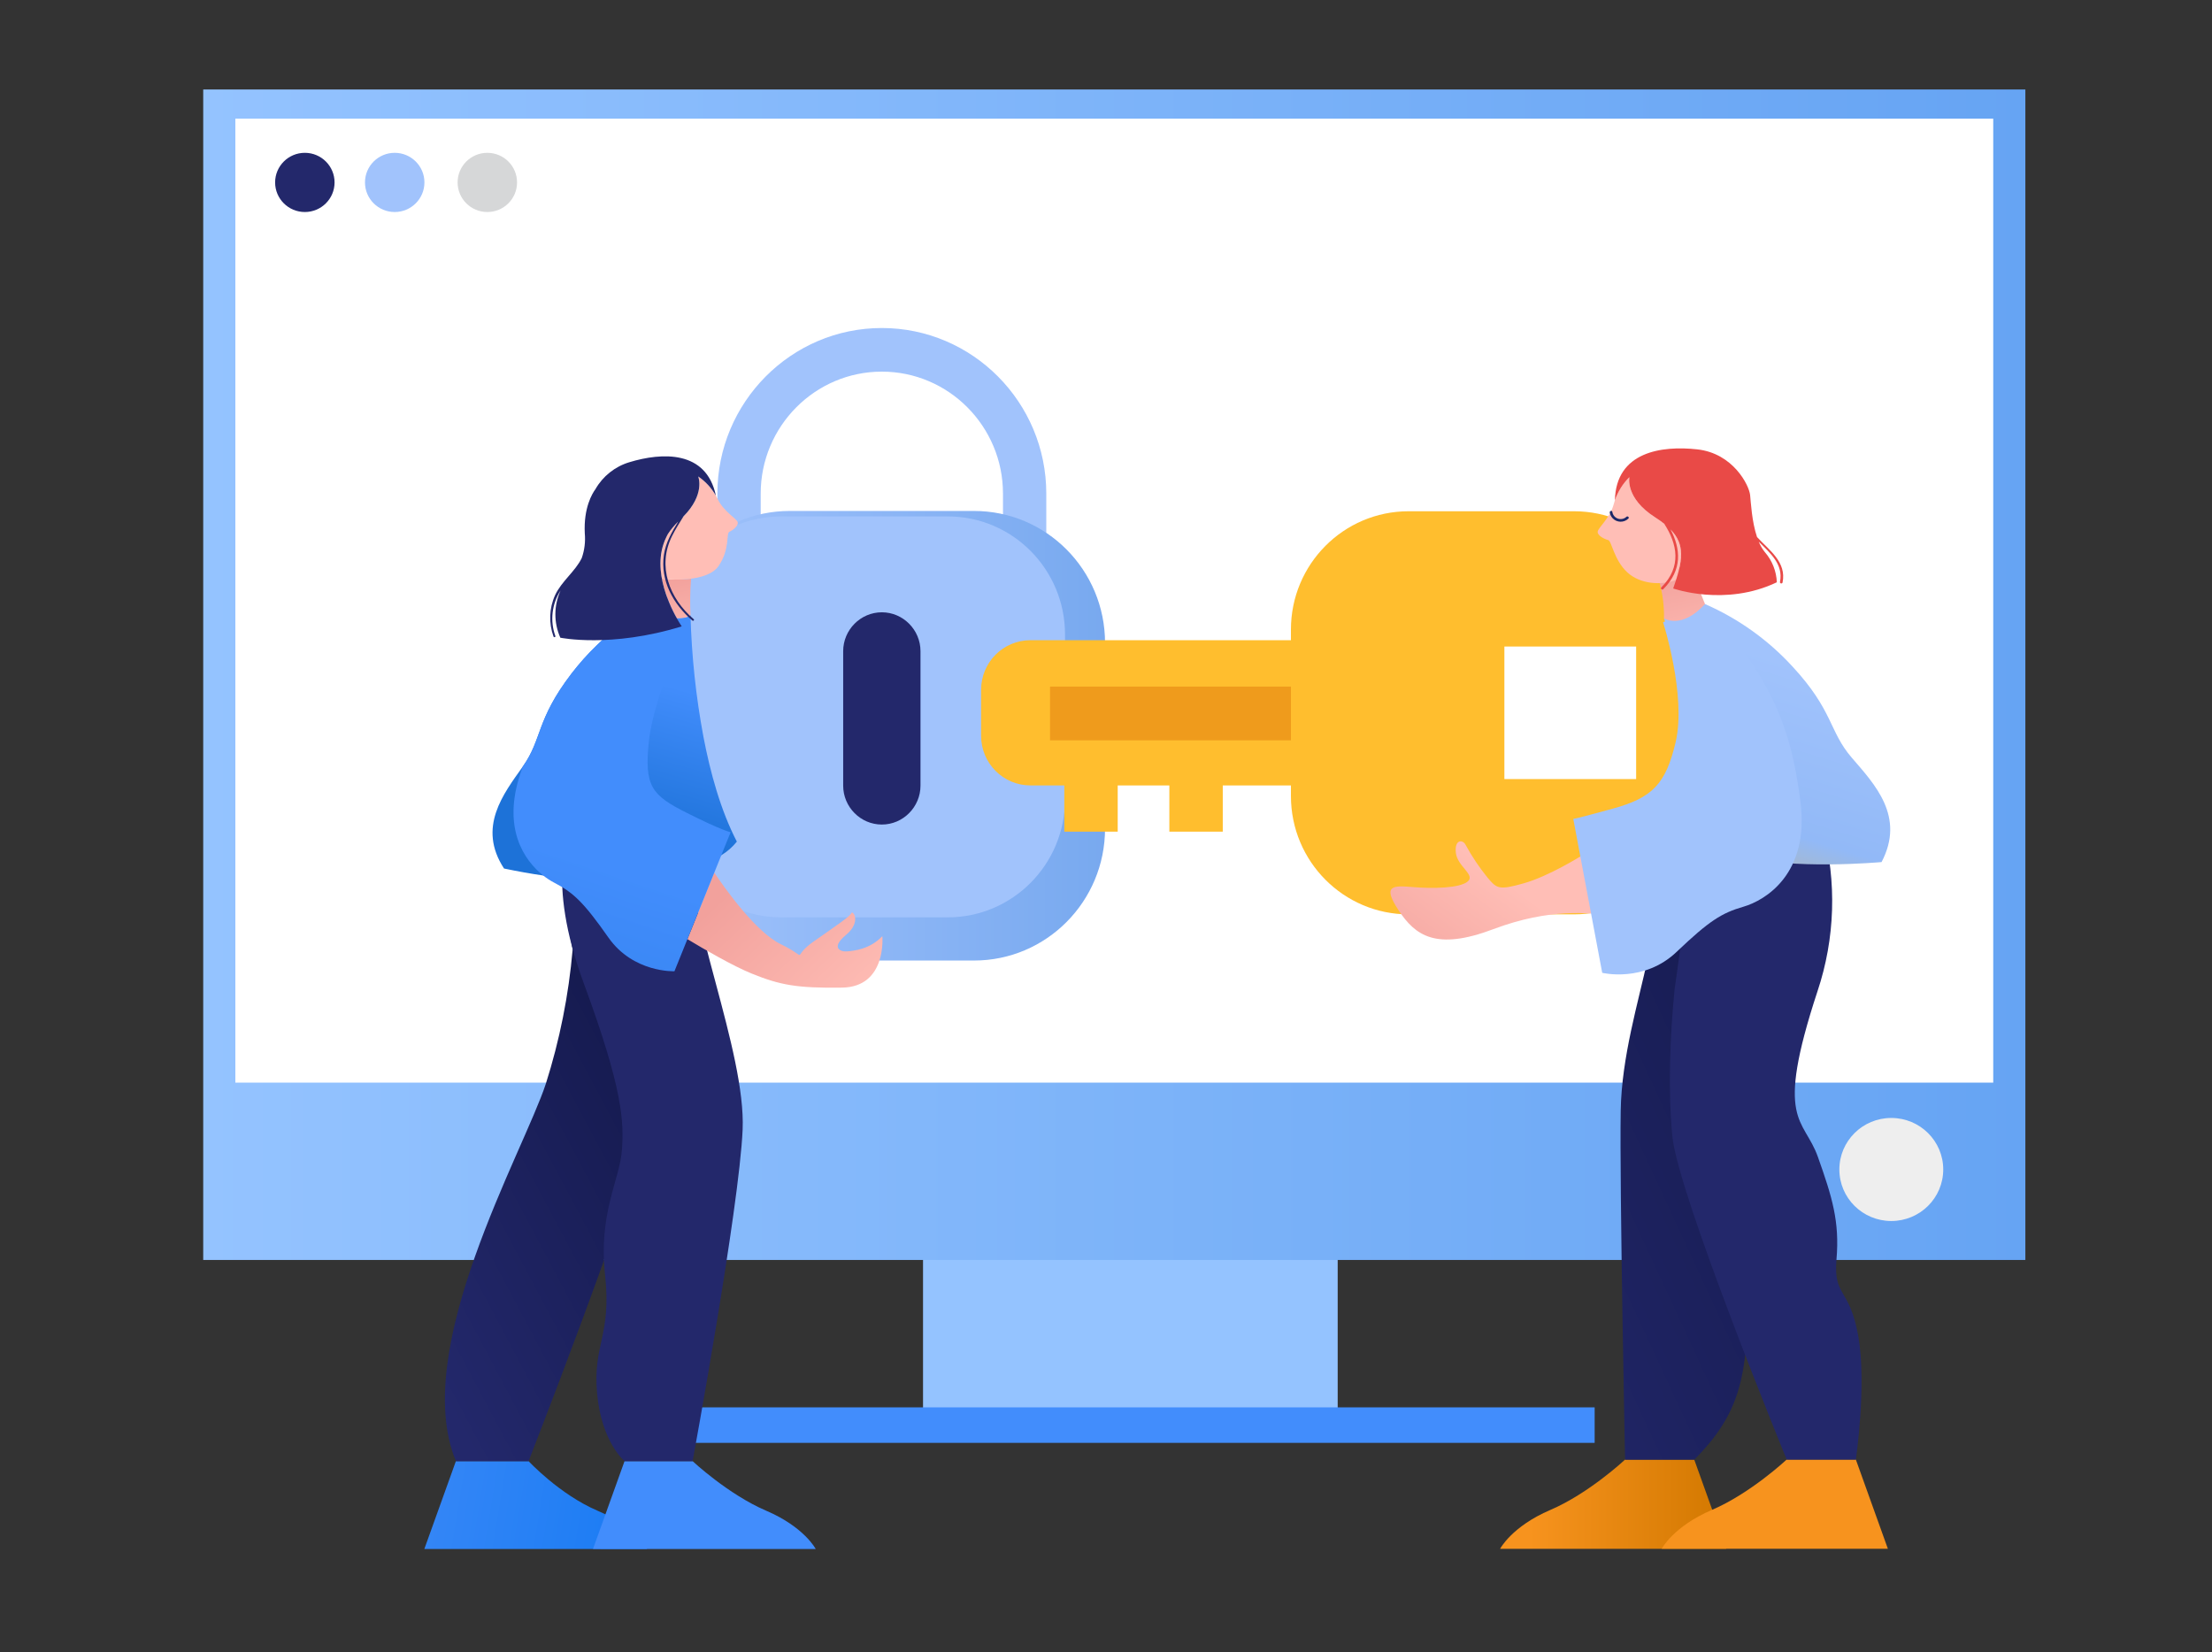 <svg width="636" height="475" viewBox="0 0 636 475" fill="none" xmlns="http://www.w3.org/2000/svg">
<rect x="0" y="0" width="636" height="475" fill="#333333" stroke="none"/>
<path d="M384.614 277.288H265.392V408.898H384.614V277.288Z" fill="#94C3FF"/>
<path d="M458.498 404.629H191.507V414.833H458.498V404.629Z" fill="#428DFC"/>
<path d="M582.337 25.729H58.432V362.251H582.337V25.729Z" fill="url(#paint0_linear_216_3658)"/>
<path d="M573.102 34.12H67.668V311.264H573.102V34.12Z" fill="white"/>
<path d="M543.79 351.052C552.037 351.052 558.723 344.419 558.723 336.237C558.723 328.054 552.037 321.421 543.79 321.421C535.542 321.421 528.857 328.054 528.857 336.237C528.857 344.419 535.542 351.052 543.79 351.052Z" fill="#EEEEEE"/>
<path d="M270.502 189.539H236.59C219.868 189.539 206.263 175.838 206.263 158.997V141.923C206.264 115.668 227.474 94.308 253.547 94.308C279.62 94.308 300.832 115.668 300.832 141.923V158.997C300.832 175.838 287.224 189.539 270.502 189.539ZM253.547 106.847C234.34 106.847 218.716 122.581 218.716 141.923V158.997C218.716 168.924 226.736 177.001 236.592 177.001H270.502C280.36 177.001 288.38 168.924 288.38 158.997V141.923C288.38 122.581 272.754 106.847 253.547 106.847Z" fill="#A1C3FC"/>
<path d="M280.051 276.162H227.044C206.236 276.162 189.368 259.175 189.368 238.222V184.844C189.368 163.89 206.236 146.904 227.044 146.904H280.049C300.857 146.904 317.724 163.89 317.724 184.844V238.222C317.726 259.175 300.858 276.162 280.051 276.162Z" fill="url(#paint1_linear_216_3658)"/>
<path d="M272.494 263.745H224.607C205.98 263.745 190.88 248.539 190.88 229.782V182.439C190.88 163.681 205.98 148.475 224.607 148.475H272.494C291.121 148.475 306.221 163.681 306.221 182.439V229.782C306.221 248.539 291.121 263.745 272.494 263.745Z" fill="#A1C3FC"/>
<path d="M253.547 237.063C247.434 237.063 242.432 232.026 242.432 225.869V187.234C242.432 181.078 247.434 176.041 253.547 176.041C259.661 176.041 264.663 181.078 264.663 187.234V225.869C264.663 232.026 259.661 237.063 253.547 237.063Z" fill="#23286B"/>
<path d="M131.079 420.097L122.008 445.345L186.043 445.347C186.043 445.347 182.76 439.028 171.814 434.347C160.869 429.666 151.978 420.095 151.978 420.095L131.079 420.097Z" fill="url(#paint2_linear_216_3658)"/>
<path d="M179.57 420.096L170.499 445.344L234.535 445.346C234.535 445.346 231.252 439.027 220.306 434.346C209.36 429.664 199.144 420.096 199.144 420.096H179.57Z" fill="#428DFC"/>
<path d="M162.395 242.006C162.395 242.006 159.83 247.919 164.652 272.945C163.514 286.084 160.924 299.057 156.928 311.628C150.498 331.199 117.756 388.061 131.08 420.096L151.979 420.094C151.979 420.094 180.079 348.205 184.581 328.634C189.083 309.063 199.477 251.259 204.95 240.979L162.395 242.006Z" fill="url(#paint3_linear_216_3658)"/>
<path d="M164.002 239.118C164.002 239.118 156.606 252.273 167.861 282.752C179.116 313.232 179.436 322.537 178.794 330.879C178.151 339.221 172.041 348.846 173.97 366.493C175.9 384.14 170.389 386.48 171.676 400.597C172.962 414.713 179.571 420.096 179.571 420.096H199.145C199.145 420.096 212.558 347.242 213.522 324.782C214.486 302.323 197.113 262.646 197.766 240.721L164.002 239.118Z" fill="#23286B"/>
<path d="M197.645 270.014C202.226 272.772 210.688 277.721 216.275 279.97C224.255 283.195 229.194 284.141 242.112 283.952C255.031 283.762 253.695 269.156 253.695 269.156C250.018 272.989 245.533 273.339 243.629 273.529C241.733 273.718 238.691 272.583 243.25 268.791C247.809 264.998 245.153 261.585 244.774 262.531C244.396 263.476 240.974 265.755 233.943 270.683C226.91 275.61 233.374 275.8 224.445 271.439C217.421 268.011 208.74 255.892 205.37 250.892L197.645 270.014Z" fill="url(#paint4_linear_216_3658)"/>
<path d="M144.921 249.708C148.896 250.537 152.651 251.207 156.183 251.716C176.054 254.628 189.286 252.997 197.835 250.297C201.212 249.285 204.429 247.803 207.39 245.893C209.097 244.854 210.61 243.527 211.861 241.971C207.222 233.04 204.202 222.079 202.233 211.728C200.09 200.24 198.853 188.603 198.535 176.922L197.404 177.468C196.465 177.69 195.502 177.788 194.537 177.759C191.551 177.655 188.707 176.458 186.549 174.397C181.066 177.387 176.031 181.128 171.588 185.511C168.946 188.058 166.501 190.8 164.271 193.714C154.096 207.027 155.934 212.449 150.354 220.332C150.339 220.347 150.332 220.369 150.317 220.383C144.745 228.251 137.167 237.866 144.921 249.708Z" fill="url(#paint5_linear_216_3658)"/>
<path d="M156.183 251.717C157.174 252.503 158.236 253.195 159.356 253.783C164.871 256.644 167.817 259.403 174.952 269.577C182.085 279.745 193.917 279.244 193.917 279.244L207.39 245.894L210.067 239.27C210.067 239.27 207.645 238.819 197.507 233.724C187.368 228.637 185.186 226.104 186.579 213.017C187.972 199.93 198.535 176.923 198.535 176.923L197.404 177.47C196.465 177.692 195.502 177.79 194.537 177.761C191.551 177.656 188.707 176.459 186.549 174.398C181.066 177.388 176.031 181.13 171.588 185.513C168.946 188.06 166.501 190.802 164.271 193.716C154.096 207.028 155.934 212.45 150.354 220.333C150.339 220.349 150.332 220.37 150.317 220.385C150.091 221.033 149.865 221.68 149.646 222.343C144.322 238.12 150.705 247.37 156.183 251.717Z" fill="url(#paint6_linear_216_3658)"/>
<path d="M190.309 166.383C190.59 167.869 190.974 169.333 191.462 170.765C192.289 173.188 193.338 175.53 194.598 177.76C195.542 177.784 196.487 177.686 197.406 177.468L198.515 176.937C198.523 176.934 198.53 176.929 198.537 176.922C198.367 173.414 198.42 169.898 198.697 166.398C198.252 166.456 197.807 166.5 197.362 166.522C195.013 166.718 192.648 166.672 190.309 166.383Z" fill="url(#paint7_linear_216_3658)"/>
<path d="M190.309 166.384C194.7 166.966 203.723 166.856 206.553 162.803C209.938 157.948 208.749 153.326 209.69 152.911C210.63 152.503 212.432 151.142 212.09 150.101C211.754 149.067 208.049 147.059 206.327 143.456C206.166 143.121 206.006 142.801 205.831 142.495L205.824 142.488C205.791 142.411 205.751 142.335 205.707 142.263C205.689 142.226 205.667 142.192 205.642 142.161C205.633 142.15 205.626 142.138 205.62 142.124C205.591 142.081 205.562 142.029 205.533 141.978C205.307 141.621 204.964 141.098 204.504 140.508C204.292 140.231 204.052 139.933 203.782 139.627C203.484 139.279 203.137 138.929 202.769 138.578C202.743 138.553 202.717 138.528 202.69 138.504C202.598 138.417 202.513 138.331 202.419 138.245C202.251 138.092 202.076 137.946 201.893 137.8C201.755 137.684 201.608 137.575 201.463 137.473C201.398 137.422 201.325 137.371 201.252 137.321C201.12 137.226 200.982 137.131 200.843 137.044C200.816 137.022 200.787 137.002 200.756 136.985C200.756 136.993 200.763 137 200.763 137.015C200.865 137.323 200.941 137.64 200.989 137.961C201.01 138.063 201.026 138.18 201.04 138.296C201.091 138.73 201.103 139.169 201.077 139.606C201.077 139.679 201.07 139.752 201.062 139.832C201.055 139.905 201.047 139.984 201.04 140.064C201.025 140.225 201.003 140.392 200.975 140.559C200.975 140.581 200.968 140.596 200.968 140.618C200.932 140.865 200.883 141.11 200.821 141.353C200.806 141.447 200.778 141.535 200.756 141.629C200.756 141.634 200.754 141.64 200.749 141.644C200.706 141.826 200.647 142.016 200.581 142.205V142.22C200.551 142.315 200.516 142.409 200.479 142.504C200.33 142.934 200.154 143.354 199.954 143.763C199.889 143.909 199.808 144.054 199.728 144.207C199.691 144.28 199.655 144.345 199.612 144.418C199.575 144.491 199.538 144.571 199.495 144.644C199.473 144.685 199.449 144.723 199.422 144.76C199.363 144.876 199.291 144.986 199.218 145.102C199.145 145.218 199.071 145.335 198.992 145.452C198.919 145.568 198.846 145.684 198.759 145.801C198.547 146.107 198.313 146.413 198.066 146.725C197.927 146.9 197.781 147.075 197.636 147.256C197.063 147.923 196.454 148.556 195.812 149.156L195.396 149.549C194.112 150.739 192.979 152.083 192.026 153.552C191.902 153.793 191.778 154.04 191.647 154.295C191.294 154.991 190.996 155.714 190.757 156.456C189.772 159.676 189.619 163.09 190.309 166.384Z" fill="#FFBEB6"/>
<path d="M159.591 171.132C161.456 167.115 165.385 164.304 167.262 160.458C168.061 158.183 168.36 155.764 168.141 153.363C167.762 145.983 170.315 141.849 171.168 140.692C171.179 140.668 171.193 140.646 171.211 140.627C173.339 136.911 176.81 134.148 180.913 132.904C190.382 130.02 203.081 129.417 205.832 142.496C204.579 140.295 202.84 138.408 200.748 136.979C200.839 137.225 202.711 142.202 196.502 148.48C195.379 150.324 194.2 152.163 193.235 154.097C188.902 162.78 192.435 172.031 199.463 178.029C199.73 178.258 199.343 178.643 199.076 178.415C193.573 173.716 189.793 166.908 190.889 159.492C191.408 155.975 193.187 152.927 195.027 149.924C193.889 151.016 192.882 152.234 192.023 153.554C191.898 153.794 191.775 154.041 191.643 154.296C191.29 154.992 190.993 155.715 190.754 156.458C189.156 161.291 190.009 166.48 191.462 170.767C192.577 174.052 194.105 177.181 196.006 180.084C175.662 186.358 161.109 183.345 161.109 183.345C159.184 179.017 159.209 174.075 161.179 169.767C158.661 173.664 158.107 178.507 159.681 182.871C159.795 183.204 159.267 183.346 159.153 183.016C157.74 179.147 157.897 174.883 159.591 171.132Z" fill="#23286B"/>
<path d="M87.649 60.958C92.369 60.958 96.195 57.148 96.195 52.448C96.195 47.748 92.369 43.938 87.649 43.938C82.929 43.938 79.102 47.748 79.102 52.448C79.102 57.148 82.929 60.958 87.649 60.958Z" fill="#23286B"/>
<path d="M113.486 60.958C118.206 60.958 122.033 57.148 122.033 52.448C122.033 47.748 118.206 43.938 113.486 43.938C108.766 43.938 104.94 47.748 104.94 52.448C104.94 57.148 108.766 60.958 113.486 60.958Z" fill="#A1C3FC"/>
<path d="M140.119 60.958C144.839 60.958 148.665 57.148 148.665 52.448C148.665 47.748 144.839 43.938 140.119 43.938C135.399 43.938 131.573 47.748 131.573 52.448C131.573 57.148 135.399 60.958 140.119 60.958Z" fill="#D6D7D8"/>
<path d="M351.574 208.216V239.107H336.215V208.216H351.574Z" fill="#FFBE2E"/>
<path d="M321.367 208.216V239.107H306.008V208.216H321.367Z" fill="#FFBE2E"/>
<path d="M282.09 198.321V211.556C282.09 219.432 288.437 225.815 296.269 225.815H389.142V184.061H296.269C288.437 184.061 282.09 190.444 282.09 198.321Z" fill="#FFBE2E"/>
<path d="M389.971 197.403V212.849H301.913V197.403H389.971Z" fill="#EF9B1C"/>
<path d="M486.415 181.009V228.867C486.415 247.656 471.271 262.885 452.588 262.885H404.999C386.318 262.885 371.172 247.656 371.172 228.867V181.009C371.172 162.222 386.316 146.99 404.999 146.99H452.588C471.271 146.99 486.415 162.222 486.415 181.009ZM432.543 185.888V223.987H470.428V185.888H432.543Z" fill="#FFBE2E"/>
<path d="M487.126 419.639L496.337 445.296L431.314 445.298C431.314 445.298 434.649 438.876 445.762 434.119C456.877 429.362 467.251 419.638 467.251 419.638L487.126 419.639Z" fill="url(#paint8_linear_216_3658)"/>
<path d="M533.594 419.625L542.805 445.282L477.782 445.284C477.782 445.284 481.117 438.862 492.231 434.105C503.345 429.348 513.719 419.624 513.719 419.624L533.594 419.625Z" fill="#F7931E"/>
<path d="M514.9 238.302C514.122 240.827 512.921 243.203 511.349 245.326C508.933 248.511 505.534 250.808 501.676 251.865C501.676 251.865 501.676 252.034 497.409 252.907C491.556 253.886 490.88 254.055 490.88 254.055L479.404 253.427L473.816 275.406C471.045 288.208 466.241 303.88 465.992 319.348C465.638 341.455 467.249 419.669 467.249 419.669H487.123C503.412 403.479 501.866 390.816 503.071 365.16C504.277 339.511 508.201 347.756 506.988 323.327C505.782 298.899 506.392 303.786 514.228 268.971C516.62 258.911 516.848 248.457 514.9 238.302Z" fill="url(#paint9_linear_216_3658)"/>
<path d="M534.286 384.075C531.774 370.038 527.094 372.918 528.035 362.054C528.96 351.197 526.784 344.171 522.709 332.685C518.657 321.191 510.066 322.99 522.568 285.007C527.638 269.851 528.159 253.547 524.065 238.101C523.212 238.293 522.292 238.483 521.319 238.672L521.354 238.028C521.354 238.028 519.629 238.569 516.933 239.427C516.112 239.552 515.264 239.673 514.378 239.79C514.309 239.968 514.237 240.138 514.165 240.31C503.281 243.796 483.971 250.114 484.943 250.769C486.291 251.679 481.492 284.354 481.492 284.354L481.491 284.355C480.121 298.219 479.588 313.424 480.825 326.62C482.388 343.22 513.719 419.653 513.719 419.653H533.599C533.597 419.651 536.781 398.125 534.286 384.075Z" fill="#23286B"/>
<path d="M490.226 173.668C499.74 177.821 508.282 183.91 515.304 191.545C527.201 204.376 525.833 210.201 532.418 217.84C539.003 225.48 547.879 234.743 540.99 247.854C540.99 247.854 514.394 250.253 501.097 246.005L478.43 177.786C478.431 177.783 484.802 179.632 490.226 173.668Z" fill="url(#paint10_linear_216_3658)"/>
<path d="M454.518 246.15C454.518 246.15 445.447 251.864 438.161 253.944C430.874 256.024 430.336 255.443 427.7 252.322C425.311 249.381 423.198 246.225 421.39 242.896C420.632 241.358 418.178 241.217 418.583 245.154C418.987 249.09 424.284 251.498 422.006 253.432C419.729 255.366 412.002 255.533 406.239 255.045C400.478 254.558 397.333 254.476 402.134 261.732C406.935 268.989 412.888 273.36 429.31 267.162C445.733 260.965 457.153 262.499 462.833 263.213L454.518 246.15Z" fill="url(#paint11_linear_216_3658)"/>
<path d="M478.176 178.902C478.176 178.902 484.936 199.969 481.791 213.356C478.954 225.429 475.092 229.371 463.671 232.508C452.251 235.644 452.356 235.439 452.356 235.439L460.673 279.693C460.673 279.693 472.675 282.63 482.067 273.67C491.459 264.71 495.04 262.492 501.272 260.688C507.504 258.885 520.335 251.289 517.671 230.468C515.006 209.646 509.746 195.312 490.227 173.669" fill="#A1C3FC"/>
<path d="M477.133 167.393C478.065 170.776 478.503 174.276 478.432 177.783C478.432 177.783 483.456 181.081 490.227 173.668L485.307 161.419L477.133 167.393Z" fill="url(#paint12_linear_216_3658)"/>
<path d="M464.402 143.599C464.373 143.686 464.354 143.751 464.339 143.789C464.328 143.801 464.329 143.811 464.324 143.827C464.207 144.176 464.1 144.535 464.002 144.909C462.93 148.939 459.516 151.71 459.369 152.839C459.222 153.967 461.328 155.022 462.37 155.265C463.414 155.508 463.985 160.931 467.876 164.548C471.526 167.94 477.625 168.394 481.918 166.724C484.67 158.157 483.862 153.834 475.889 148.75C467.188 143.197 468.485 137.184 468.485 137.184C466.662 138.991 465.266 141.182 464.402 143.599Z" fill="#FFBEB6"/>
<path d="M505.186 154.406C503.663 149.896 503.42 144.373 503.196 142.308C502.892 139.488 498.312 130.351 488.044 129.202C477.777 128.054 464.631 129.87 464.323 143.832C465.184 141.327 466.609 139.052 468.488 137.184C468.488 137.184 467.186 143.196 475.89 148.747C476.797 149.32 477.672 149.94 478.515 150.605C482.233 156.362 483.629 162.92 477.67 168.875C477.323 169.223 477.883 169.739 478.228 169.393C483.78 163.845 483.245 157.756 480.308 152.211C484.488 156.515 483.981 161.111 481.078 169.185C481.078 169.185 496.051 174.512 510.88 167.408C510.753 164.209 509.535 161.15 507.43 158.736C506.702 157.823 506.111 156.811 505.678 155.726C509.032 159.085 512.792 162.236 511.788 167.3C511.749 167.506 511.885 167.705 512.092 167.744C512.289 167.781 512.48 167.659 512.531 167.466C513.699 161.594 508.765 158.263 505.186 154.406Z" fill="#E94A47"/>
<path d="M468.195 149.101C466.934 150.323 464.917 150.292 463.695 149.032C463.252 148.576 462.956 147.997 462.845 147.371C462.758 146.896 463.486 146.67 463.574 147.152C463.757 148.476 464.979 149.402 466.305 149.219C466.805 149.15 467.272 148.927 467.639 148.582C467.998 148.255 468.558 148.77 468.195 149.101Z" fill="#1C2868"/>
<defs>
<linearGradient id="paint0_linear_216_3658" x1="58.432" y1="193.99" x2="582.338" y2="193.99" gradientUnits="userSpaceOnUse">
<stop stop-color="#94C3FF"/>
<stop offset="1" stop-color="#66A4F3"/>
</linearGradient>
<linearGradient id="paint1_linear_216_3658" x1="189.368" y1="211.533" x2="317.726" y2="211.533" gradientUnits="userSpaceOnUse">
<stop stop-color="#A1C3FC"/>
<stop offset="1" stop-color="#78A9EF"/>
</linearGradient>
<linearGradient id="paint2_linear_216_3658" x1="100.65" y1="426.739" x2="197.741" y2="442.785" gradientUnits="userSpaceOnUse">
<stop stop-color="#3E8AF8"/>
<stop offset="1" stop-color="#1479F2"/>
</linearGradient>
<linearGradient id="paint3_linear_216_3658" x1="104.227" y1="359.06" x2="191.167" y2="312.878" gradientUnits="userSpaceOnUse">
<stop stop-color="#23286B"/>
<stop offset="1" stop-color="#151A4F"/>
</linearGradient>
<linearGradient id="paint4_linear_216_3658" x1="248.034" y1="292.972" x2="211.327" y2="254.419" gradientUnits="userSpaceOnUse">
<stop stop-color="#FFBEB6"/>
<stop offset="1" stop-color="#F2A19C"/>
</linearGradient>
<linearGradient id="paint5_linear_216_3658" x1="190.89" y1="190.059" x2="177.476" y2="237.111" gradientUnits="userSpaceOnUse">
<stop offset="0.129" stop-color="#428DFC"/>
<stop offset="0.999" stop-color="#1D72D8"/>
</linearGradient>
<linearGradient id="paint6_linear_216_3658" x1="180.006" y1="230.357" x2="131.432" y2="376.22" gradientUnits="userSpaceOnUse">
<stop offset="0.129" stop-color="#428DFC"/>
<stop offset="0.999" stop-color="#1D72D8"/>
</linearGradient>
<linearGradient id="paint7_linear_216_3658" x1="199.173" y1="188.879" x2="194.422" y2="165.915" gradientUnits="userSpaceOnUse">
<stop stop-color="#FFBEB6"/>
<stop offset="1" stop-color="#F2A19C"/>
</linearGradient>
<linearGradient id="paint8_linear_216_3658" x1="431.314" y1="432.468" x2="496.336" y2="432.468" gradientUnits="userSpaceOnUse">
<stop offset="0.129" stop-color="#F7931E"/>
<stop offset="0.999" stop-color="#D27800"/>
</linearGradient>
<linearGradient id="paint9_linear_216_3658" x1="403.622" y1="373.235" x2="539.341" y2="310.476" gradientUnits="userSpaceOnUse">
<stop stop-color="#23286B"/>
<stop offset="1" stop-color="#151A4F"/>
</linearGradient>
<linearGradient id="paint10_linear_216_3658" x1="516.66" y1="190.964" x2="473.794" y2="330.658" gradientUnits="userSpaceOnUse">
<stop stop-color="#A1C3FC"/>
<stop offset="0.323" stop-color="#92B9F7"/>
<stop offset="0.696" stop-color="#FFB414"/>
<stop offset="1" stop-color="#FFAF11"/>
</linearGradient>
<linearGradient id="paint11_linear_216_3658" x1="434.976" y1="254.666" x2="407.284" y2="292.255" gradientUnits="userSpaceOnUse">
<stop stop-color="#FFBEB6"/>
<stop offset="1" stop-color="#F2A19C"/>
</linearGradient>
<linearGradient id="paint12_linear_216_3658" x1="487.58" y1="190.223" x2="481.514" y2="163.063" gradientUnits="userSpaceOnUse">
<stop stop-color="#FFBEB6"/>
<stop offset="1" stop-color="#F2A19C"/>
</linearGradient>
</defs>
</svg>

